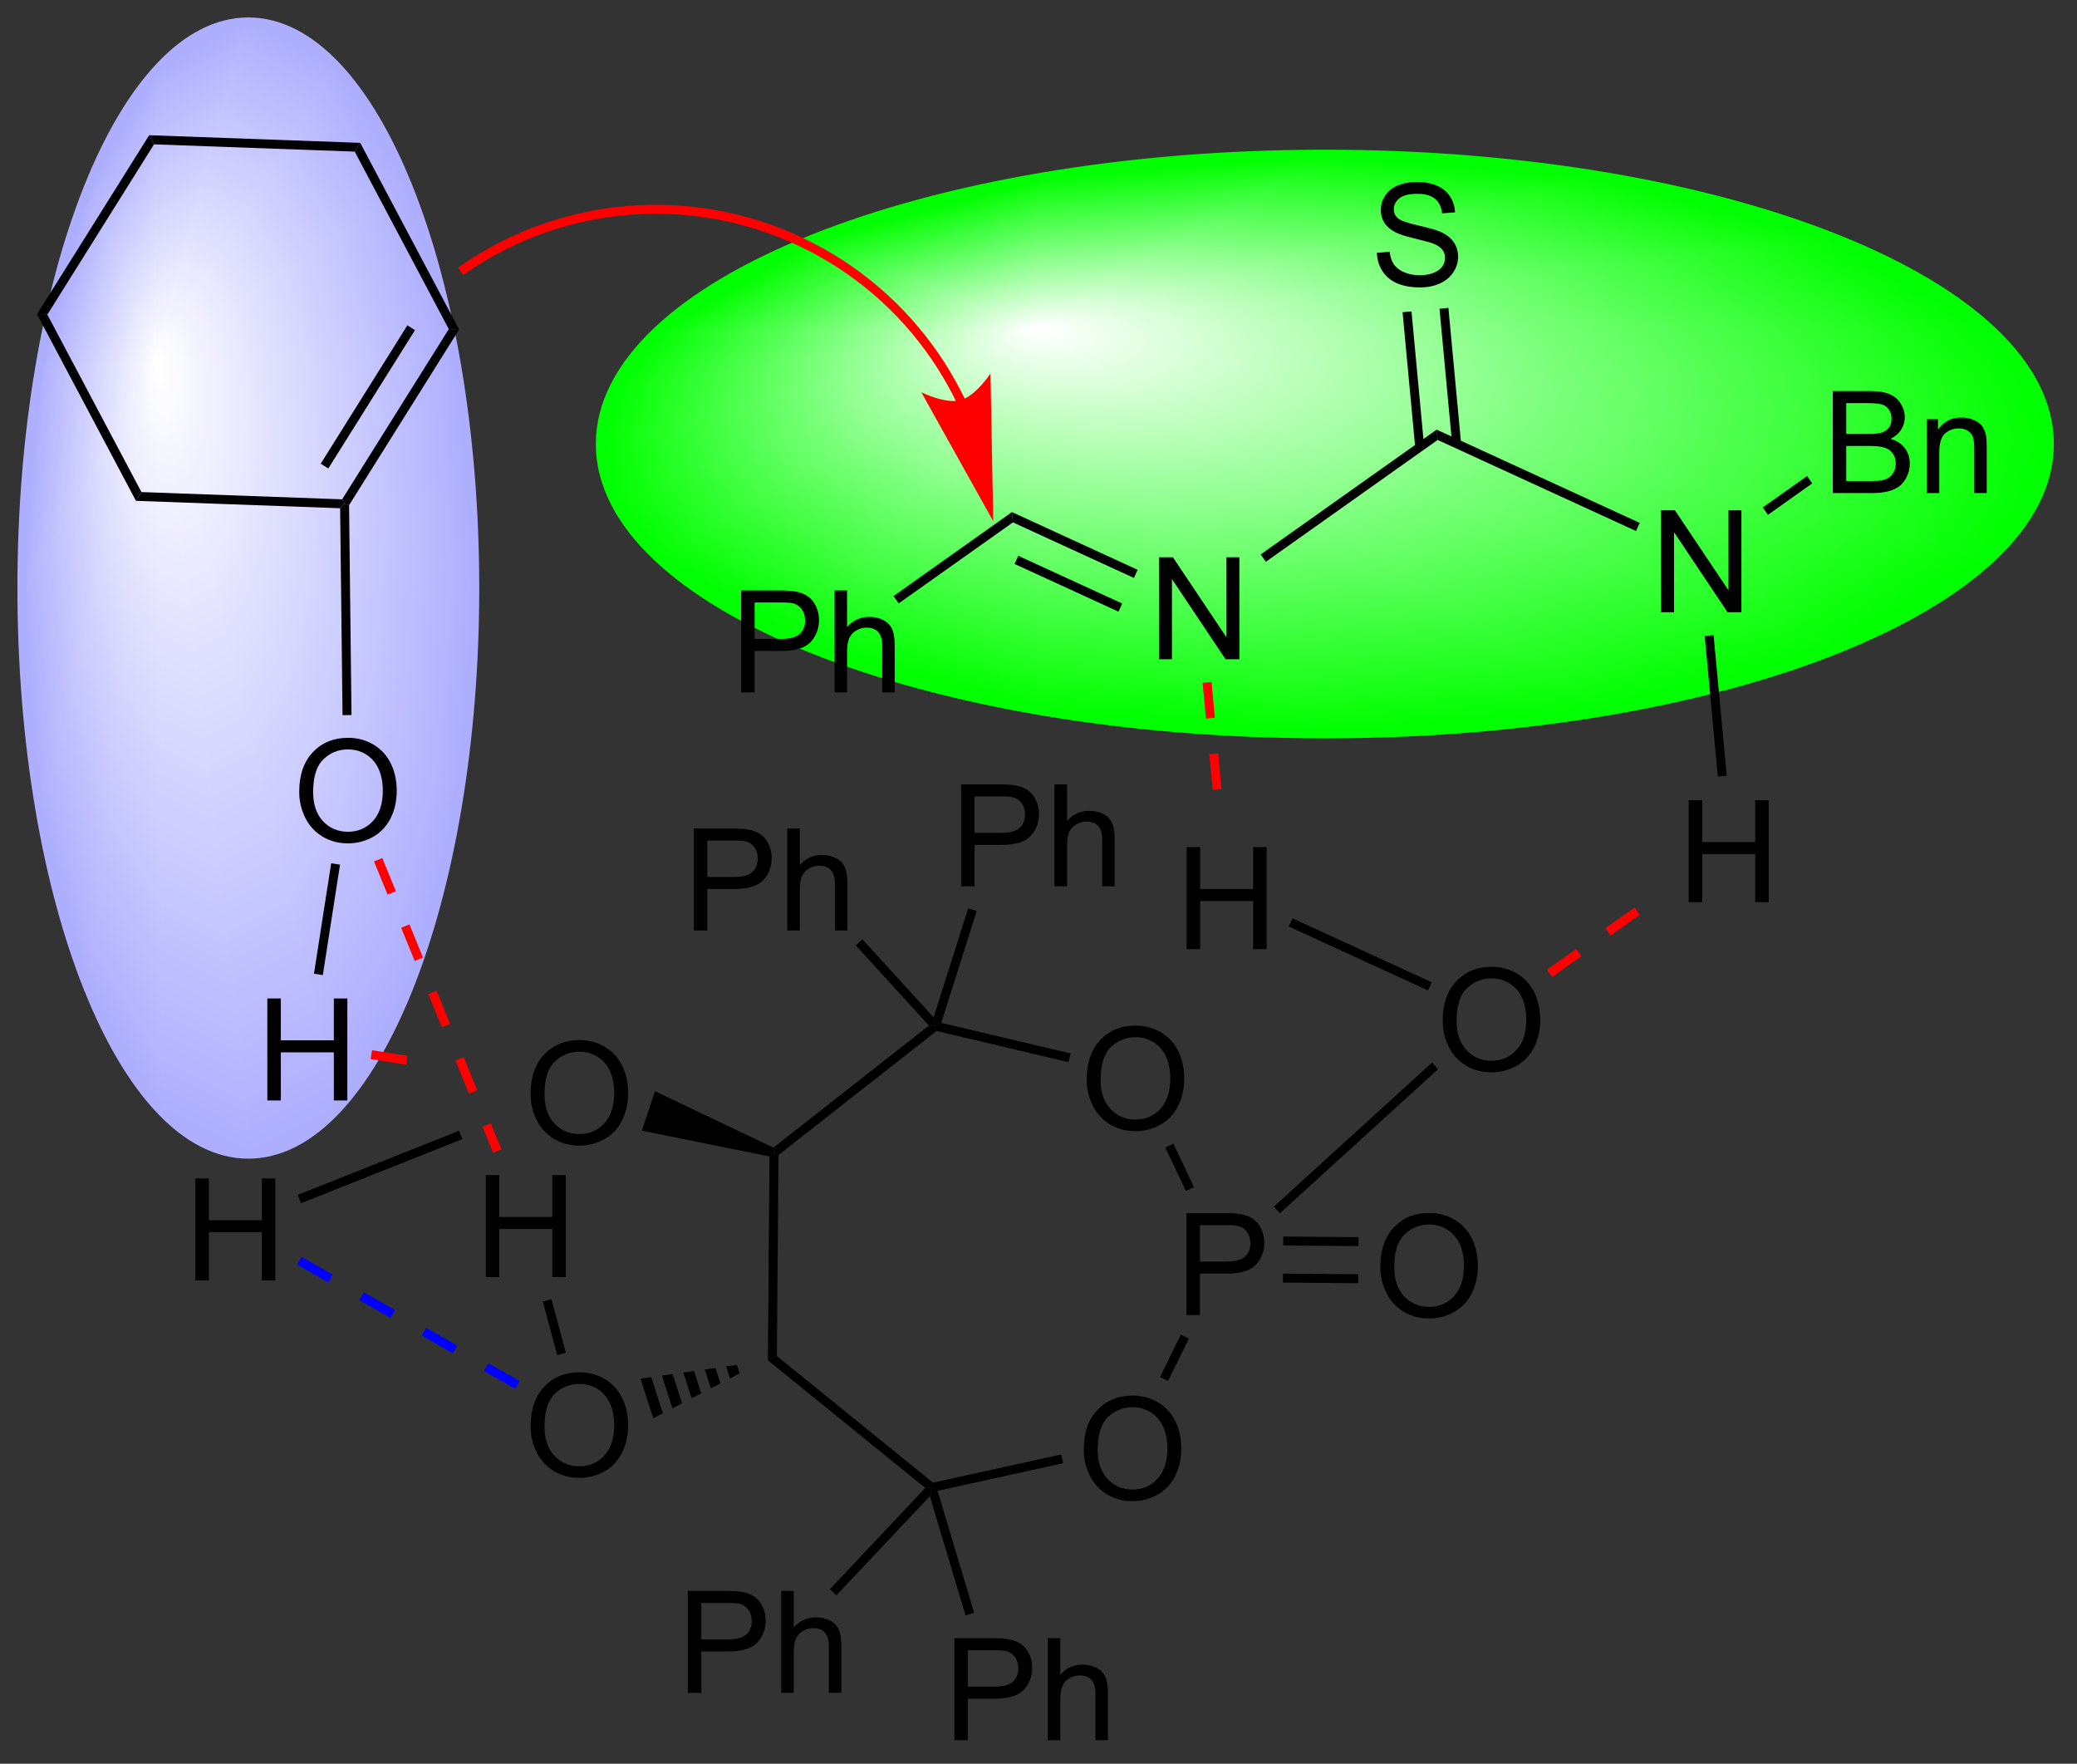 <?xml version="1.0" encoding="UTF-8"?>
<!DOCTYPE svg PUBLIC '-//W3C//DTD SVG 1.0//EN'
          'http://www.w3.org/TR/2001/REC-SVG-20010904/DTD/svg10.dtd'>
<svg stroke-dasharray="none" shape-rendering="auto" xmlns="http://www.w3.org/2000/svg" font-family="'Dialog'" text-rendering="auto" width="318" fill-opacity="1" color-interpolation="auto" color-rendering="auto" preserveAspectRatio="xMidYMid meet" font-size="12px" viewBox="0 0 318 270" fill="black" xmlns:xlink="http://www.w3.org/1999/xlink" stroke="black" image-rendering="auto" stroke-miterlimit="10" stroke-linecap="square" stroke-linejoin="miter" font-style="normal" stroke-width="1" height="270" stroke-dashoffset="0" font-weight="normal" stroke-opacity="1"
><rect x="0" y="0" width="318" height="270" fill="#333333" stroke="none"/><!--Generated by the Batik Graphics2D SVG Generator--><defs id="genericDefs"
  /><g
  ><defs id="defs1"
    ><linearGradient x1="24.685" x2="43.278" gradientUnits="userSpaceOnUse" y1="48.3" y2="49.802" id="gradient1" color-interpolation="sRGB" spreadMethod="pad"
      ><stop stop-color="white" offset="0%"
        /><stop stop-color="rgb(174,174,255)" offset="100%"
      /></linearGradient
      ><linearGradient x1="24.685" x2="43.278" gradientUnits="userSpaceOnUse" y1="48.3" y2="49.802" id="gradient2" color-interpolation="sRGB" spreadMethod="pad"
      ><stop stop-color="white" offset="0%"
        /><stop stop-color="rgb(174,174,255)" offset="100%"
      /></linearGradient
      ><linearGradient x1="24.685" x2="46.523" gradientUnits="userSpaceOnUse" y1="48.3" y2="54.19" id="gradient3" color-interpolation="sRGB" spreadMethod="pad"
      ><stop stop-color="white" offset="0%"
        /><stop stop-color="rgb(174,174,255)" offset="100%"
      /></linearGradient
      ><linearGradient x1="24.685" x2="46.523" gradientUnits="userSpaceOnUse" y1="48.3" y2="54.19" id="gradient4" color-interpolation="sRGB" spreadMethod="pad"
      ><stop stop-color="white" offset="0%"
        /><stop stop-color="rgb(174,174,255)" offset="100%"
      /></linearGradient
      ><linearGradient x1="24.685" x2="50.385" gradientUnits="userSpaceOnUse" y1="48.3" y2="63.548" id="gradient5" color-interpolation="sRGB" spreadMethod="pad"
      ><stop stop-color="white" offset="0%"
        /><stop stop-color="rgb(174,174,255)" offset="100%"
      /></linearGradient
      ><linearGradient x1="24.685" x2="50.385" gradientUnits="userSpaceOnUse" y1="48.3" y2="63.548" id="gradient6" color-interpolation="sRGB" spreadMethod="pad"
      ><stop stop-color="white" offset="0%"
        /><stop stop-color="rgb(174,174,255)" offset="100%"
      /></linearGradient
      ><linearGradient x1="24.685" x2="43.505" gradientUnits="userSpaceOnUse" y1="48.3" y2="85.588" id="gradient7" color-interpolation="sRGB" spreadMethod="pad"
      ><stop stop-color="white" offset="0%"
        /><stop stop-color="rgb(174,174,255)" offset="100%"
      /></linearGradient
      ><linearGradient x1="24.685" x2="43.505" gradientUnits="userSpaceOnUse" y1="48.3" y2="85.588" id="gradient8" color-interpolation="sRGB" spreadMethod="pad"
      ><stop stop-color="white" offset="0%"
        /><stop stop-color="rgb(174,174,255)" offset="100%"
      /></linearGradient
      ><linearGradient x1="24.685" x2="7.918" gradientUnits="userSpaceOnUse" y1="48.3" y2="81.521" id="gradient9" color-interpolation="sRGB" spreadMethod="pad"
      ><stop stop-color="white" offset="0%"
        /><stop stop-color="rgb(174,174,255)" offset="100%"
      /></linearGradient
      ><linearGradient x1="24.685" x2="7.918" gradientUnits="userSpaceOnUse" y1="48.3" y2="81.521" id="gradient10" color-interpolation="sRGB" spreadMethod="pad"
      ><stop stop-color="white" offset="0%"
        /><stop stop-color="rgb(174,174,255)" offset="100%"
      /></linearGradient
      ><linearGradient x1="24.685" x2="6.464" gradientUnits="userSpaceOnUse" y1="48.3" y2="59.111" id="gradient11" color-interpolation="sRGB" spreadMethod="pad"
      ><stop stop-color="white" offset="0%"
        /><stop stop-color="rgb(174,174,255)" offset="100%"
      /></linearGradient
      ><linearGradient x1="24.685" x2="6.464" gradientUnits="userSpaceOnUse" y1="48.3" y2="59.111" id="gradient12" color-interpolation="sRGB" spreadMethod="pad"
      ><stop stop-color="white" offset="0%"
        /><stop stop-color="rgb(174,174,255)" offset="100%"
      /></linearGradient
      ><linearGradient x1="24.685" x2="12.273" gradientUnits="userSpaceOnUse" y1="48.3" y2="51.648" id="gradient13" color-interpolation="sRGB" spreadMethod="pad"
      ><stop stop-color="white" offset="0%"
        /><stop stop-color="rgb(174,174,255)" offset="100%"
      /></linearGradient
      ><linearGradient x1="24.685" x2="12.273" gradientUnits="userSpaceOnUse" y1="48.3" y2="51.648" id="gradient14" color-interpolation="sRGB" spreadMethod="pad"
      ><stop stop-color="white" offset="0%"
        /><stop stop-color="rgb(174,174,255)" offset="100%"
      /></linearGradient
      ><linearGradient x1="24.685" x2="16.137" gradientUnits="userSpaceOnUse" y1="48.3" y2="48.991" id="gradient15" color-interpolation="sRGB" spreadMethod="pad"
      ><stop stop-color="white" offset="0%"
        /><stop stop-color="rgb(174,174,255)" offset="100%"
      /></linearGradient
      ><linearGradient x1="24.685" x2="16.137" gradientUnits="userSpaceOnUse" y1="48.3" y2="48.991" id="gradient16" color-interpolation="sRGB" spreadMethod="pad"
      ><stop stop-color="white" offset="0%"
        /><stop stop-color="rgb(174,174,255)" offset="100%"
      /></linearGradient
      ><linearGradient x1="24.685" x2="18.165" gradientUnits="userSpaceOnUse" y1="48.3" y2="47.774" id="gradient17" color-interpolation="sRGB" spreadMethod="pad"
      ><stop stop-color="white" offset="0%"
        /><stop stop-color="rgb(174,174,255)" offset="100%"
      /></linearGradient
      ><linearGradient x1="24.685" x2="18.165" gradientUnits="userSpaceOnUse" y1="48.3" y2="47.774" id="gradient18" color-interpolation="sRGB" spreadMethod="pad"
      ><stop stop-color="white" offset="0%"
        /><stop stop-color="rgb(174,174,255)" offset="100%"
      /></linearGradient
      ><linearGradient x1="24.685" x2="18.627" gradientUnits="userSpaceOnUse" y1="48.3" y2="46.667" id="gradient19" color-interpolation="sRGB" spreadMethod="pad"
      ><stop stop-color="white" offset="0%"
        /><stop stop-color="rgb(174,174,255)" offset="100%"
      /></linearGradient
      ><linearGradient x1="24.685" x2="18.627" gradientUnits="userSpaceOnUse" y1="48.3" y2="46.667" id="gradient20" color-interpolation="sRGB" spreadMethod="pad"
      ><stop stop-color="white" offset="0%"
        /><stop stop-color="rgb(174,174,255)" offset="100%"
      /></linearGradient
      ><linearGradient x1="24.685" x2="17.556" gradientUnits="userSpaceOnUse" y1="48.3" y2="44.071" id="gradient21" color-interpolation="sRGB" spreadMethod="pad"
      ><stop stop-color="white" offset="0%"
        /><stop stop-color="rgb(174,174,255)" offset="100%"
      /></linearGradient
      ><linearGradient x1="24.685" x2="17.556" gradientUnits="userSpaceOnUse" y1="48.3" y2="44.071" id="gradient22" color-interpolation="sRGB" spreadMethod="pad"
      ><stop stop-color="white" offset="0%"
        /><stop stop-color="rgb(174,174,255)" offset="100%"
      /></linearGradient
      ><linearGradient x1="24.685" x2="18.086" gradientUnits="userSpaceOnUse" y1="48.3" y2="35.225" id="gradient23" color-interpolation="sRGB" spreadMethod="pad"
      ><stop stop-color="white" offset="0%"
        /><stop stop-color="rgb(174,174,255)" offset="100%"
      /></linearGradient
      ><linearGradient x1="24.685" x2="18.086" gradientUnits="userSpaceOnUse" y1="48.3" y2="35.225" id="gradient24" color-interpolation="sRGB" spreadMethod="pad"
      ><stop stop-color="white" offset="0%"
        /><stop stop-color="rgb(174,174,255)" offset="100%"
      /></linearGradient
      ><linearGradient x1="24.685" x2="33.337" gradientUnits="userSpaceOnUse" y1="48.3" y2="31.158" id="gradient25" color-interpolation="sRGB" spreadMethod="pad"
      ><stop stop-color="white" offset="0%"
        /><stop stop-color="rgb(174,174,255)" offset="100%"
      /></linearGradient
      ><linearGradient x1="24.685" x2="33.337" gradientUnits="userSpaceOnUse" y1="48.3" y2="31.158" id="gradient26" color-interpolation="sRGB" spreadMethod="pad"
      ><stop stop-color="white" offset="0%"
        /><stop stop-color="rgb(174,174,255)" offset="100%"
      /></linearGradient
      ><linearGradient x1="24.685" x2="39.293" gradientUnits="userSpaceOnUse" y1="48.3" y2="39.634" id="gradient27" color-interpolation="sRGB" spreadMethod="pad"
      ><stop stop-color="white" offset="0%"
        /><stop stop-color="rgb(174,174,255)" offset="100%"
      /></linearGradient
      ><linearGradient x1="24.685" x2="39.293" gradientUnits="userSpaceOnUse" y1="48.3" y2="39.634" id="gradient28" color-interpolation="sRGB" spreadMethod="pad"
      ><stop stop-color="white" offset="0%"
        /><stop stop-color="rgb(174,174,255)" offset="100%"
      /></linearGradient
      ><linearGradient x1="24.685" x2="40.168" gradientUnits="userSpaceOnUse" y1="48.3" y2="44.125" id="gradient29" color-interpolation="sRGB" spreadMethod="pad"
      ><stop stop-color="white" offset="0%"
        /><stop stop-color="rgb(174,174,255)" offset="100%"
      /></linearGradient
      ><linearGradient x1="24.685" x2="40.168" gradientUnits="userSpaceOnUse" y1="48.3" y2="44.125" id="gradient30" color-interpolation="sRGB" spreadMethod="pad"
      ><stop stop-color="white" offset="0%"
        /><stop stop-color="rgb(174,174,255)" offset="100%"
      /></linearGradient
      ><linearGradient x1="24.685" x2="41.25" gradientUnits="userSpaceOnUse" y1="48.3" y2="46.963" id="gradient31" color-interpolation="sRGB" spreadMethod="pad"
      ><stop stop-color="white" offset="0%"
        /><stop stop-color="rgb(174,174,255)" offset="100%"
      /></linearGradient
      ><linearGradient x1="24.685" x2="41.25" gradientUnits="userSpaceOnUse" y1="48.3" y2="46.963" id="gradient32" color-interpolation="sRGB" spreadMethod="pad"
      ><stop stop-color="white" offset="0%"
        /><stop stop-color="rgb(174,174,255)" offset="100%"
      /></linearGradient
      ><linearGradient x1="73.651" x2="74.534" gradientUnits="userSpaceOnUse" y1="46.43" y2="35.489" id="gradient33" color-interpolation="sRGB" spreadMethod="pad"
      ><stop stop-color="white" offset="0%"
        /><stop stop-color="lime" offset="100%"
      /></linearGradient
      ><linearGradient x1="73.651" x2="74.534" gradientUnits="userSpaceOnUse" y1="46.43" y2="35.489" id="gradient34" color-interpolation="sRGB" spreadMethod="pad"
      ><stop stop-color="white" offset="0%"
        /><stop stop-color="lime" offset="100%"
      /></linearGradient
      ><linearGradient x1="73.651" x2="77.936" gradientUnits="userSpaceOnUse" y1="46.43" y2="30.542" id="gradient35" color-interpolation="sRGB" spreadMethod="pad"
      ><stop stop-color="white" offset="0%"
        /><stop stop-color="lime" offset="100%"
      /></linearGradient
      ><linearGradient x1="73.651" x2="77.936" gradientUnits="userSpaceOnUse" y1="46.43" y2="30.542" id="gradient36" color-interpolation="sRGB" spreadMethod="pad"
      ><stop stop-color="white" offset="0%"
        /><stop stop-color="lime" offset="100%"
      /></linearGradient
      ><linearGradient x1="73.651" x2="87.488" gradientUnits="userSpaceOnUse" y1="46.43" y2="23.107" id="gradient37" color-interpolation="sRGB" spreadMethod="pad"
      ><stop stop-color="white" offset="0%"
        /><stop stop-color="lime" offset="100%"
      /></linearGradient
      ><linearGradient x1="73.651" x2="87.488" gradientUnits="userSpaceOnUse" y1="46.43" y2="23.107" id="gradient38" color-interpolation="sRGB" spreadMethod="pad"
      ><stop stop-color="white" offset="0%"
        /><stop stop-color="lime" offset="100%"
      /></linearGradient
      ><linearGradient x1="73.651" x2="106.92" gradientUnits="userSpaceOnUse" y1="46.43" y2="20.611" id="gradient39" color-interpolation="sRGB" spreadMethod="pad"
      ><stop stop-color="white" offset="0%"
        /><stop stop-color="lime" offset="100%"
      /></linearGradient
      ><linearGradient x1="73.651" x2="106.92" gradientUnits="userSpaceOnUse" y1="46.43" y2="20.611" id="gradient40" color-interpolation="sRGB" spreadMethod="pad"
      ><stop stop-color="white" offset="0%"
        /><stop stop-color="lime" offset="100%"
      /></linearGradient
      ><linearGradient x1="73.651" x2="125.355" gradientUnits="userSpaceOnUse" y1="46.43" y2="33.399" id="gradient41" color-interpolation="sRGB" spreadMethod="pad"
      ><stop stop-color="white" offset="0%"
        /><stop stop-color="lime" offset="100%"
      /></linearGradient
      ><linearGradient x1="73.651" x2="125.355" gradientUnits="userSpaceOnUse" y1="46.43" y2="33.399" id="gradient42" color-interpolation="sRGB" spreadMethod="pad"
      ><stop stop-color="white" offset="0%"
        /><stop stop-color="lime" offset="100%"
      /></linearGradient
      ><linearGradient x1="73.651" x2="128.422" gradientUnits="userSpaceOnUse" y1="46.43" y2="60.233" id="gradient43" color-interpolation="sRGB" spreadMethod="pad"
      ><stop stop-color="white" offset="0%"
        /><stop stop-color="lime" offset="100%"
      /></linearGradient
      ><linearGradient x1="73.651" x2="128.422" gradientUnits="userSpaceOnUse" y1="46.43" y2="60.233" id="gradient44" color-interpolation="sRGB" spreadMethod="pad"
      ><stop stop-color="white" offset="0%"
        /><stop stop-color="lime" offset="100%"
      /></linearGradient
      ><linearGradient x1="73.651" x2="113.189" gradientUnits="userSpaceOnUse" y1="46.43" y2="77.113" id="gradient45" color-interpolation="sRGB" spreadMethod="pad"
      ><stop stop-color="white" offset="0%"
        /><stop stop-color="lime" offset="100%"
      /></linearGradient
      ><linearGradient x1="73.651" x2="113.189" gradientUnits="userSpaceOnUse" y1="46.43" y2="77.113" id="gradient46" color-interpolation="sRGB" spreadMethod="pad"
      ><stop stop-color="white" offset="0%"
        /><stop stop-color="lime" offset="100%"
      /></linearGradient
      ><linearGradient x1="73.651" x2="93.166" gradientUnits="userSpaceOnUse" y1="46.43" y2="79.324" id="gradient47" color-interpolation="sRGB" spreadMethod="pad"
      ><stop stop-color="white" offset="0%"
        /><stop stop-color="lime" offset="100%"
      /></linearGradient
      ><linearGradient x1="73.651" x2="93.166" gradientUnits="userSpaceOnUse" y1="46.43" y2="79.324" id="gradient48" color-interpolation="sRGB" spreadMethod="pad"
      ><stop stop-color="white" offset="0%"
        /><stop stop-color="lime" offset="100%"
      /></linearGradient
      ><linearGradient x1="73.651" x2="81.189" gradientUnits="userSpaceOnUse" y1="46.43" y2="74.381" id="gradient49" color-interpolation="sRGB" spreadMethod="pad"
      ><stop stop-color="white" offset="0%"
        /><stop stop-color="lime" offset="100%"
      /></linearGradient
      ><linearGradient x1="73.651" x2="81.189" gradientUnits="userSpaceOnUse" y1="46.43" y2="74.381" id="gradient50" color-interpolation="sRGB" spreadMethod="pad"
      ><stop stop-color="white" offset="0%"
        /><stop stop-color="lime" offset="100%"
      /></linearGradient
      ><linearGradient x1="73.651" x2="75.573" gradientUnits="userSpaceOnUse" y1="46.43" y2="70.229" id="gradient51" color-interpolation="sRGB" spreadMethod="pad"
      ><stop stop-color="white" offset="0%"
        /><stop stop-color="lime" offset="100%"
      /></linearGradient
      ><linearGradient x1="73.651" x2="75.573" gradientUnits="userSpaceOnUse" y1="46.43" y2="70.229" id="gradient52" color-interpolation="sRGB" spreadMethod="pad"
      ><stop stop-color="white" offset="0%"
        /><stop stop-color="lime" offset="100%"
      /></linearGradient
      ><linearGradient x1="73.651" x2="71.939" gradientUnits="userSpaceOnUse" y1="46.43" y2="67.633" id="gradient53" color-interpolation="sRGB" spreadMethod="pad"
      ><stop stop-color="white" offset="0%"
        /><stop stop-color="lime" offset="100%"
      /></linearGradient
      ><linearGradient x1="73.651" x2="71.939" gradientUnits="userSpaceOnUse" y1="46.43" y2="67.633" id="gradient54" color-interpolation="sRGB" spreadMethod="pad"
      ><stop stop-color="white" offset="0%"
        /><stop stop-color="lime" offset="100%"
      /></linearGradient
      ><linearGradient x1="73.651" x2="68.306" gradientUnits="userSpaceOnUse" y1="46.43" y2="66.247" id="gradient55" color-interpolation="sRGB" spreadMethod="pad"
      ><stop stop-color="white" offset="0%"
        /><stop stop-color="lime" offset="100%"
      /></linearGradient
      ><linearGradient x1="73.651" x2="68.306" gradientUnits="userSpaceOnUse" y1="46.43" y2="66.247" id="gradient56" color-interpolation="sRGB" spreadMethod="pad"
      ><stop stop-color="white" offset="0%"
        /><stop stop-color="lime" offset="100%"
      /></linearGradient
      ><linearGradient x1="73.651" x2="62.558" gradientUnits="userSpaceOnUse" y1="46.43" y2="65.127" id="gradient57" color-interpolation="sRGB" spreadMethod="pad"
      ><stop stop-color="white" offset="0%"
        /><stop stop-color="lime" offset="100%"
      /></linearGradient
      ><linearGradient x1="73.651" x2="62.558" gradientUnits="userSpaceOnUse" y1="46.43" y2="65.127" id="gradient58" color-interpolation="sRGB" spreadMethod="pad"
      ><stop stop-color="white" offset="0%"
        /><stop stop-color="lime" offset="100%"
      /></linearGradient
      ><linearGradient x1="73.651" x2="54.306" gradientUnits="userSpaceOnUse" y1="46.43" y2="61.442" id="gradient59" color-interpolation="sRGB" spreadMethod="pad"
      ><stop stop-color="white" offset="0%"
        /><stop stop-color="lime" offset="100%"
      /></linearGradient
      ><linearGradient x1="73.651" x2="54.306" gradientUnits="userSpaceOnUse" y1="46.43" y2="61.442" id="gradient60" color-interpolation="sRGB" spreadMethod="pad"
      ><stop stop-color="white" offset="0%"
        /><stop stop-color="lime" offset="100%"
      /></linearGradient
      ><linearGradient x1="73.651" x2="49.301" gradientUnits="userSpaceOnUse" y1="46.43" y2="52.566" id="gradient61" color-interpolation="sRGB" spreadMethod="pad"
      ><stop stop-color="white" offset="0%"
        /><stop stop-color="lime" offset="100%"
      /></linearGradient
      ><linearGradient x1="73.651" x2="49.301" gradientUnits="userSpaceOnUse" y1="46.43" y2="52.566" id="gradient62" color-interpolation="sRGB" spreadMethod="pad"
      ><stop stop-color="white" offset="0%"
        /><stop stop-color="lime" offset="100%"
      /></linearGradient
      ><linearGradient x1="73.651" x2="52.368" gradientUnits="userSpaceOnUse" y1="46.43" y2="41.066" id="gradient63" color-interpolation="sRGB" spreadMethod="pad"
      ><stop stop-color="white" offset="0%"
        /><stop stop-color="lime" offset="100%"
      /></linearGradient
      ><linearGradient x1="73.651" x2="52.368" gradientUnits="userSpaceOnUse" y1="46.43" y2="41.066" id="gradient64" color-interpolation="sRGB" spreadMethod="pad"
      ><stop stop-color="white" offset="0%"
        /><stop stop-color="lime" offset="100%"
      /></linearGradient
      ><linearGradient x1="73.651" x2="60.574" gradientUnits="userSpaceOnUse" y1="46.43" y2="36.282" id="gradient65" color-interpolation="sRGB" spreadMethod="pad"
      ><stop stop-color="white" offset="0%"
        /><stop stop-color="lime" offset="100%"
      /></linearGradient
      ><linearGradient x1="73.651" x2="60.574" gradientUnits="userSpaceOnUse" y1="46.43" y2="36.282" id="gradient66" color-interpolation="sRGB" spreadMethod="pad"
      ><stop stop-color="white" offset="0%"
        /><stop stop-color="lime" offset="100%"
      /></linearGradient
      ><linearGradient x1="73.651" x2="68.237" gradientUnits="userSpaceOnUse" y1="46.43" y2="37.305" id="gradient67" color-interpolation="sRGB" spreadMethod="pad"
      ><stop stop-color="white" offset="0%"
        /><stop stop-color="lime" offset="100%"
      /></linearGradient
      ><linearGradient x1="73.651" x2="68.237" gradientUnits="userSpaceOnUse" y1="46.43" y2="37.305" id="gradient68" color-interpolation="sRGB" spreadMethod="pad"
      ><stop stop-color="white" offset="0%"
        /><stop stop-color="lime" offset="100%"
      /></linearGradient
      ><linearGradient x1="73.651" x2="71.56" gradientUnits="userSpaceOnUse" y1="46.43" y2="38.676" id="gradient69" color-interpolation="sRGB" spreadMethod="pad"
      ><stop stop-color="white" offset="0%"
        /><stop stop-color="lime" offset="100%"
      /></linearGradient
      ><linearGradient x1="73.651" x2="71.56" gradientUnits="userSpaceOnUse" y1="46.43" y2="38.676" id="gradient70" color-interpolation="sRGB" spreadMethod="pad"
      ><stop stop-color="white" offset="0%"
        /><stop stop-color="lime" offset="100%"
      /></linearGradient
      ><linearGradient x1="73.651" x2="72.977" gradientUnits="userSpaceOnUse" y1="46.43" y2="38.084" id="gradient71" color-interpolation="sRGB" spreadMethod="pad"
      ><stop stop-color="white" offset="0%"
        /><stop stop-color="lime" offset="100%"
      /></linearGradient
      ><linearGradient x1="73.651" x2="72.977" gradientUnits="userSpaceOnUse" y1="46.43" y2="38.084" id="gradient72" color-interpolation="sRGB" spreadMethod="pad"
      ><stop stop-color="white" offset="0%"
        /><stop stop-color="lime" offset="100%"
      /></linearGradient
      ><clipPath clipPathUnits="userSpaceOnUse" id="clipPath1"
      ><path d="M7.962 1.057 L126.881 1.057 L126.881 101.953 L7.962 101.953 L7.962 1.057 Z"
      /></clipPath
      ><clipPath clipPathUnits="userSpaceOnUse" id="clipPath2"
      ><path d="M15.88 28.12 L15.88 126.211 L131.492 126.211 L131.492 28.12 Z"
      /></clipPath
      ><clipPath clipPathUnits="userSpaceOnUse" id="clipPath3"
      ><path d="M29.741 29.343 C22.76 29.343 17.102 43.489 17.102 60.939 C17.102 78.389 22.76 92.535 29.741 92.535 C36.721 92.535 42.379 78.389 42.379 60.939 C42.379 43.489 36.721 29.343 29.741 29.343 Z"
      /></clipPath
      ><clipPath clipPathUnits="userSpaceOnUse" id="clipPath4"
      ><path d="M89.828 36.724 C67.492 36.724 49.386 43.966 49.386 52.901 C49.386 61.835 67.492 69.077 89.828 69.077 C112.163 69.077 130.27 61.835 130.27 52.901 C130.27 43.966 112.163 36.724 89.828 36.724 Z"
      /></clipPath
    ></defs
    ><g fill="rgb(174,174,255)" transform="scale(2.667,2.667) translate(-7.962,-1.057) matrix(1.029,0,0,1.029,-8.372,-27.868)" stroke="rgb(174,174,255)"
    ><path d="M42.379 60.939 C42.379 78.389 36.721 92.535 29.741 92.535 C22.76 92.535 17.102 78.389 17.102 60.939 C17.102 43.489 22.76 29.343 29.741 29.343 C36.721 29.343 42.379 43.489 42.379 60.939" stroke="none" clip-path="url(#clipPath3)"
    /></g
    ><g fill="url(#gradient1)" transform="matrix(2.743,0,0,2.743,-43.557,-77.132)" stroke="url(#gradient1)"
    ><path d="M24.685 48.3 L42.379 60.939 L41.386 73.238 Z" stroke="none" clip-path="url(#clipPath3)"
    /></g
    ><g fill="url(#gradient2)" stroke-width="0.5" transform="matrix(2.743,0,0,2.743,-43.557,-77.132)" stroke-linecap="round" stroke="url(#gradient2)" stroke-linejoin="round"
    ><path fill="none" d="M24.685 48.3 L42.379 60.939 L41.386 73.238 Z" clip-path="url(#clipPath3)"
    /></g
    ><g fill="url(#gradient3)" transform="matrix(2.743,0,0,2.743,-43.557,-77.132)" stroke="url(#gradient3)"
    ><path d="M24.685 48.3 L41.386 73.238 L38.677 83.281 Z" stroke="none" clip-path="url(#clipPath3)"
    /></g
    ><g fill="url(#gradient4)" stroke-width="0.5" transform="matrix(2.743,0,0,2.743,-43.557,-77.132)" stroke-linecap="round" stroke="url(#gradient4)" stroke-linejoin="round"
    ><path fill="none" d="M24.685 48.3 L41.386 73.238 L38.677 83.281 Z" clip-path="url(#clipPath3)"
    /></g
    ><g fill="url(#gradient5)" transform="matrix(2.743,0,0,2.743,-43.557,-77.132)" stroke="url(#gradient5)"
    ><path d="M24.685 48.3 L38.677 83.281 L34.66 90.052 Z" stroke="none" clip-path="url(#clipPath3)"
    /></g
    ><g fill="url(#gradient6)" stroke-width="0.5" transform="matrix(2.743,0,0,2.743,-43.557,-77.132)" stroke-linecap="round" stroke="url(#gradient6)" stroke-linejoin="round"
    ><path fill="none" d="M24.685 48.3 L38.677 83.281 L34.66 90.052 Z" clip-path="url(#clipPath3)"
    /></g
    ><g fill="url(#gradient7)" transform="matrix(2.743,0,0,2.743,-43.557,-77.132)" stroke="url(#gradient7)"
    ><path d="M24.685 48.3 L34.66 90.052 L29.741 92.535 Z" stroke="none" clip-path="url(#clipPath3)"
    /></g
    ><g fill="url(#gradient8)" stroke-width="0.5" transform="matrix(2.743,0,0,2.743,-43.557,-77.132)" stroke-linecap="round" stroke="url(#gradient8)" stroke-linejoin="round"
    ><path fill="none" d="M24.685 48.3 L34.66 90.052 L29.741 92.535 Z" clip-path="url(#clipPath3)"
    /></g
    ><g fill="url(#gradient9)" transform="matrix(2.743,0,0,2.743,-43.557,-77.132)" stroke="url(#gradient9)"
    ><path d="M24.685 48.3 L29.741 92.535 L24.821 90.052 Z" stroke="none" clip-path="url(#clipPath3)"
    /></g
    ><g fill="url(#gradient10)" stroke-width="0.5" transform="matrix(2.743,0,0,2.743,-43.557,-77.132)" stroke-linecap="round" stroke="url(#gradient10)" stroke-linejoin="round"
    ><path fill="none" d="M24.685 48.3 L29.741 92.535 L24.821 90.052 Z" clip-path="url(#clipPath3)"
    /></g
    ><g fill="url(#gradient11)" transform="matrix(2.743,0,0,2.743,-43.557,-77.132)" stroke="url(#gradient11)"
    ><path d="M24.685 48.3 L24.821 90.052 L20.804 83.281 Z" stroke="none" clip-path="url(#clipPath3)"
    /></g
    ><g fill="url(#gradient12)" stroke-width="0.5" transform="matrix(2.743,0,0,2.743,-43.557,-77.132)" stroke-linecap="round" stroke="url(#gradient12)" stroke-linejoin="round"
    ><path fill="none" d="M24.685 48.3 L24.821 90.052 L20.804 83.281 Z" clip-path="url(#clipPath3)"
    /></g
    ><g fill="url(#gradient13)" transform="matrix(2.743,0,0,2.743,-43.557,-77.132)" stroke="url(#gradient13)"
    ><path d="M24.685 48.3 L20.804 83.281 L18.095 73.238 Z" stroke="none" clip-path="url(#clipPath3)"
    /></g
    ><g fill="url(#gradient14)" stroke-width="0.5" transform="matrix(2.743,0,0,2.743,-43.557,-77.132)" stroke-linecap="round" stroke="url(#gradient14)" stroke-linejoin="round"
    ><path fill="none" d="M24.685 48.3 L20.804 83.281 L18.095 73.238 Z" clip-path="url(#clipPath3)"
    /></g
    ><g fill="url(#gradient15)" transform="matrix(2.743,0,0,2.743,-43.557,-77.132)" stroke="url(#gradient15)"
    ><path d="M24.685 48.3 L18.095 73.238 L17.102 60.939 Z" stroke="none" clip-path="url(#clipPath3)"
    /></g
    ><g fill="url(#gradient16)" stroke-width="0.5" transform="matrix(2.743,0,0,2.743,-43.557,-77.132)" stroke-linecap="round" stroke="url(#gradient16)" stroke-linejoin="round"
    ><path fill="none" d="M24.685 48.3 L18.095 73.238 L17.102 60.939 Z" clip-path="url(#clipPath3)"
    /></g
    ><g fill="url(#gradient17)" transform="matrix(2.743,0,0,2.743,-43.557,-77.132)" stroke="url(#gradient17)"
    ><path d="M24.685 48.3 L17.102 60.939 L18.095 48.64 Z" stroke="none" clip-path="url(#clipPath3)"
    /></g
    ><g fill="url(#gradient18)" stroke-width="0.5" transform="matrix(2.743,0,0,2.743,-43.557,-77.132)" stroke-linecap="round" stroke="url(#gradient18)" stroke-linejoin="round"
    ><path fill="none" d="M24.685 48.3 L17.102 60.939 L18.095 48.64 Z" clip-path="url(#clipPath3)"
    /></g
    ><g fill="url(#gradient19)" transform="matrix(2.743,0,0,2.743,-43.557,-77.132)" stroke="url(#gradient19)"
    ><path d="M24.685 48.3 L18.095 48.64 L20.804 38.597 Z" stroke="none" clip-path="url(#clipPath3)"
    /></g
    ><g fill="url(#gradient20)" stroke-width="0.5" transform="matrix(2.743,0,0,2.743,-43.557,-77.132)" stroke-linecap="round" stroke="url(#gradient20)" stroke-linejoin="round"
    ><path fill="none" d="M24.685 48.3 L18.095 48.64 L20.804 38.597 Z" clip-path="url(#clipPath3)"
    /></g
    ><g fill="url(#gradient21)" transform="matrix(2.743,0,0,2.743,-43.557,-77.132)" stroke="url(#gradient21)"
    ><path d="M24.685 48.3 L20.804 38.597 L24.821 31.826 Z" stroke="none" clip-path="url(#clipPath3)"
    /></g
    ><g fill="url(#gradient22)" stroke-width="0.5" transform="matrix(2.743,0,0,2.743,-43.557,-77.132)" stroke-linecap="round" stroke="url(#gradient22)" stroke-linejoin="round"
    ><path fill="none" d="M24.685 48.3 L20.804 38.597 L24.821 31.826 Z" clip-path="url(#clipPath3)"
    /></g
    ><g fill="url(#gradient23)" transform="matrix(2.743,0,0,2.743,-43.557,-77.132)" stroke="url(#gradient23)"
    ><path d="M24.685 48.3 L24.821 31.826 L29.741 29.343 Z" stroke="none" clip-path="url(#clipPath3)"
    /></g
    ><g fill="url(#gradient24)" stroke-width="0.5" transform="matrix(2.743,0,0,2.743,-43.557,-77.132)" stroke-linecap="round" stroke="url(#gradient24)" stroke-linejoin="round"
    ><path fill="none" d="M24.685 48.3 L24.821 31.826 L29.741 29.343 Z" clip-path="url(#clipPath3)"
    /></g
    ><g fill="url(#gradient25)" transform="matrix(2.743,0,0,2.743,-43.557,-77.132)" stroke="url(#gradient25)"
    ><path d="M24.685 48.3 L29.741 29.343 L34.66 31.826 Z" stroke="none" clip-path="url(#clipPath3)"
    /></g
    ><g fill="url(#gradient26)" stroke-width="0.5" transform="matrix(2.743,0,0,2.743,-43.557,-77.132)" stroke-linecap="round" stroke="url(#gradient26)" stroke-linejoin="round"
    ><path fill="none" d="M24.685 48.3 L29.741 29.343 L34.66 31.826 Z" clip-path="url(#clipPath3)"
    /></g
    ><g fill="url(#gradient27)" transform="matrix(2.743,0,0,2.743,-43.557,-77.132)" stroke="url(#gradient27)"
    ><path d="M24.685 48.3 L34.66 31.826 L38.677 38.597 Z" stroke="none" clip-path="url(#clipPath3)"
    /></g
    ><g fill="url(#gradient28)" stroke-width="0.5" transform="matrix(2.743,0,0,2.743,-43.557,-77.132)" stroke-linecap="round" stroke="url(#gradient28)" stroke-linejoin="round"
    ><path fill="none" d="M24.685 48.3 L34.66 31.826 L38.677 38.597 Z" clip-path="url(#clipPath3)"
    /></g
    ><g fill="url(#gradient29)" transform="matrix(2.743,0,0,2.743,-43.557,-77.132)" stroke="url(#gradient29)"
    ><path d="M24.685 48.3 L38.677 38.597 L41.386 48.64 Z" stroke="none" clip-path="url(#clipPath3)"
    /></g
    ><g fill="url(#gradient30)" stroke-width="0.5" transform="matrix(2.743,0,0,2.743,-43.557,-77.132)" stroke-linecap="round" stroke="url(#gradient30)" stroke-linejoin="round"
    ><path fill="none" d="M24.685 48.3 L38.677 38.597 L41.386 48.64 Z" clip-path="url(#clipPath3)"
    /></g
    ><g fill="url(#gradient31)" transform="matrix(2.743,0,0,2.743,-43.557,-77.132)" stroke="url(#gradient31)"
    ><path d="M24.685 48.3 L41.386 48.64 L42.379 60.939 Z" stroke="none" clip-path="url(#clipPath3)"
    /></g
    ><g fill="url(#gradient32)" stroke-width="0.5" transform="matrix(2.743,0,0,2.743,-43.557,-77.132)" stroke-linecap="round" stroke="url(#gradient32)" stroke-linejoin="round"
    ><path fill="none" d="M24.685 48.3 L41.386 48.64 L42.379 60.939 Z" clip-path="url(#clipPath3)"
    /></g
    ><g fill="rgb(174,174,255)" stroke-width="0.5" transform="matrix(2.743,0,0,2.743,-43.557,-77.132)" stroke-linecap="round" stroke="rgb(174,174,255)" stroke-linejoin="round"
    ><path fill="none" d="M42.379 60.939 C42.379 78.389 36.721 92.535 29.741 92.535 C22.76 92.535 17.102 78.389 17.102 60.939 C17.102 43.489 22.76 29.343 29.741 29.343 C36.721 29.343 42.379 43.489 42.379 60.939" clip-path="url(#clipPath2)"
    /></g
    ><g fill="lime" transform="matrix(2.743,0,0,2.743,-43.557,-77.132)" stroke="lime"
    ><path d="M89.828 36.724 C112.163 36.724 130.27 43.966 130.27 52.901 C130.27 61.835 112.163 69.077 89.828 69.077 C67.492 69.077 49.386 61.835 49.386 52.901 C49.386 43.966 67.492 36.724 89.828 36.724" stroke="none" clip-path="url(#clipPath4)"
    /></g
    ><g fill="url(#gradient33)" transform="matrix(2.743,0,0,2.743,-43.557,-77.132)" stroke="url(#gradient33)"
    ><path d="M73.651 46.43 L89.828 36.724 L105.57 37.995 Z" stroke="none" clip-path="url(#clipPath4)"
    /></g
    ><g fill="url(#gradient34)" stroke-width="0.5" transform="matrix(2.743,0,0,2.743,-43.557,-77.132)" stroke-linecap="round" stroke="url(#gradient34)" stroke-linejoin="round"
    ><path fill="none" d="M73.651 46.43 L89.828 36.724 L105.57 37.995 Z" clip-path="url(#clipPath4)"
    /></g
    ><g fill="url(#gradient35)" transform="matrix(2.743,0,0,2.743,-43.557,-77.132)" stroke="url(#gradient35)"
    ><path d="M73.651 46.43 L105.57 37.995 L118.425 41.462 Z" stroke="none" clip-path="url(#clipPath4)"
    /></g
    ><g fill="url(#gradient36)" stroke-width="0.5" transform="matrix(2.743,0,0,2.743,-43.557,-77.132)" stroke-linecap="round" stroke="url(#gradient36)" stroke-linejoin="round"
    ><path fill="none" d="M73.651 46.43 L105.57 37.995 L118.425 41.462 Z" clip-path="url(#clipPath4)"
    /></g
    ><g fill="url(#gradient37)" transform="matrix(2.743,0,0,2.743,-43.557,-77.132)" stroke="url(#gradient37)"
    ><path d="M73.651 46.43 L118.425 41.462 L127.092 46.604 Z" stroke="none" clip-path="url(#clipPath4)"
    /></g
    ><g fill="url(#gradient38)" stroke-width="0.5" transform="matrix(2.743,0,0,2.743,-43.557,-77.132)" stroke-linecap="round" stroke="url(#gradient38)" stroke-linejoin="round"
    ><path fill="none" d="M73.651 46.43 L118.425 41.462 L127.092 46.604 Z" clip-path="url(#clipPath4)"
    /></g
    ><g fill="url(#gradient39)" transform="matrix(2.743,0,0,2.743,-43.557,-77.132)" stroke="url(#gradient39)"
    ><path d="M73.651 46.43 L127.092 46.604 L129.448 49.64 Z" stroke="none" clip-path="url(#clipPath4)"
    /></g
    ><g fill="url(#gradient40)" stroke-width="0.5" transform="matrix(2.743,0,0,2.743,-43.557,-77.132)" stroke-linecap="round" stroke="url(#gradient40)" stroke-linejoin="round"
    ><path fill="none" d="M73.651 46.43 L127.092 46.604 L129.448 49.64 Z" clip-path="url(#clipPath4)"
    /></g
    ><g fill="url(#gradient41)" transform="matrix(2.743,0,0,2.743,-43.557,-77.132)" stroke="url(#gradient41)"
    ><path d="M73.651 46.43 L129.448 49.64 L130.27 52.901 Z" stroke="none" clip-path="url(#clipPath4)"
    /></g
    ><g fill="url(#gradient42)" stroke-width="0.5" transform="matrix(2.743,0,0,2.743,-43.557,-77.132)" stroke-linecap="round" stroke="url(#gradient42)" stroke-linejoin="round"
    ><path fill="none" d="M73.651 46.43 L129.448 49.64 L130.27 52.901 Z" clip-path="url(#clipPath4)"
    /></g
    ><g fill="url(#gradient43)" transform="matrix(2.743,0,0,2.743,-43.557,-77.132)" stroke="url(#gradient43)"
    ><path d="M73.651 46.43 L130.27 52.901 L129.448 56.161 Z" stroke="none" clip-path="url(#clipPath4)"
    /></g
    ><g fill="url(#gradient44)" stroke-width="0.5" transform="matrix(2.743,0,0,2.743,-43.557,-77.132)" stroke-linecap="round" stroke="url(#gradient44)" stroke-linejoin="round"
    ><path fill="none" d="M73.651 46.43 L130.27 52.901 L129.448 56.161 Z" clip-path="url(#clipPath4)"
    /></g
    ><g fill="url(#gradient45)" transform="matrix(2.743,0,0,2.743,-43.557,-77.132)" stroke="url(#gradient45)"
    ><path d="M73.651 46.43 L129.448 56.161 L127.092 59.197 Z" stroke="none" clip-path="url(#clipPath4)"
    /></g
    ><g fill="url(#gradient46)" stroke-width="0.5" transform="matrix(2.743,0,0,2.743,-43.557,-77.132)" stroke-linecap="round" stroke="url(#gradient46)" stroke-linejoin="round"
    ><path fill="none" d="M73.651 46.43 L129.448 56.161 L127.092 59.197 Z" clip-path="url(#clipPath4)"
    /></g
    ><g fill="url(#gradient47)" transform="matrix(2.743,0,0,2.743,-43.557,-77.132)" stroke="url(#gradient47)"
    ><path d="M73.651 46.43 L127.092 59.197 L118.425 64.339 Z" stroke="none" clip-path="url(#clipPath4)"
    /></g
    ><g fill="url(#gradient48)" stroke-width="0.5" transform="matrix(2.743,0,0,2.743,-43.557,-77.132)" stroke-linecap="round" stroke="url(#gradient48)" stroke-linejoin="round"
    ><path fill="none" d="M73.651 46.43 L127.092 59.197 L118.425 64.339 Z" clip-path="url(#clipPath4)"
    /></g
    ><g fill="url(#gradient49)" transform="matrix(2.743,0,0,2.743,-43.557,-77.132)" stroke="url(#gradient49)"
    ><path d="M73.651 46.43 L118.425 64.339 L105.57 67.806 Z" stroke="none" clip-path="url(#clipPath4)"
    /></g
    ><g fill="url(#gradient50)" stroke-width="0.5" transform="matrix(2.743,0,0,2.743,-43.557,-77.132)" stroke-linecap="round" stroke="url(#gradient50)" stroke-linejoin="round"
    ><path fill="none" d="M73.651 46.43 L118.425 64.339 L105.57 67.806 Z" clip-path="url(#clipPath4)"
    /></g
    ><g fill="url(#gradient51)" transform="matrix(2.743,0,0,2.743,-43.557,-77.132)" stroke="url(#gradient51)"
    ><path d="M73.651 46.43 L105.57 67.806 L89.828 69.077 Z" stroke="none" clip-path="url(#clipPath4)"
    /></g
    ><g fill="url(#gradient52)" stroke-width="0.5" transform="matrix(2.743,0,0,2.743,-43.557,-77.132)" stroke-linecap="round" stroke="url(#gradient52)" stroke-linejoin="round"
    ><path fill="none" d="M73.651 46.43 L105.57 67.806 L89.828 69.077 Z" clip-path="url(#clipPath4)"
    /></g
    ><g fill="url(#gradient53)" transform="matrix(2.743,0,0,2.743,-43.557,-77.132)" stroke="url(#gradient53)"
    ><path d="M73.651 46.43 L89.828 69.077 L74.086 67.806 Z" stroke="none" clip-path="url(#clipPath4)"
    /></g
    ><g fill="url(#gradient54)" stroke-width="0.5" transform="matrix(2.743,0,0,2.743,-43.557,-77.132)" stroke-linecap="round" stroke="url(#gradient54)" stroke-linejoin="round"
    ><path fill="none" d="M73.651 46.43 L89.828 69.077 L74.086 67.806 Z" clip-path="url(#clipPath4)"
    /></g
    ><g fill="url(#gradient55)" transform="matrix(2.743,0,0,2.743,-43.557,-77.132)" stroke="url(#gradient55)"
    ><path d="M73.651 46.43 L74.086 67.806 L61.231 64.339 Z" stroke="none" clip-path="url(#clipPath4)"
    /></g
    ><g fill="url(#gradient56)" stroke-width="0.5" transform="matrix(2.743,0,0,2.743,-43.557,-77.132)" stroke-linecap="round" stroke="url(#gradient56)" stroke-linejoin="round"
    ><path fill="none" d="M73.651 46.43 L74.086 67.806 L61.231 64.339 Z" clip-path="url(#clipPath4)"
    /></g
    ><g fill="url(#gradient57)" transform="matrix(2.743,0,0,2.743,-43.557,-77.132)" stroke="url(#gradient57)"
    ><path d="M73.651 46.43 L61.231 64.339 L52.564 59.197 Z" stroke="none" clip-path="url(#clipPath4)"
    /></g
    ><g fill="url(#gradient58)" stroke-width="0.5" transform="matrix(2.743,0,0,2.743,-43.557,-77.132)" stroke-linecap="round" stroke="url(#gradient58)" stroke-linejoin="round"
    ><path fill="none" d="M73.651 46.43 L61.231 64.339 L52.564 59.197 Z" clip-path="url(#clipPath4)"
    /></g
    ><g fill="url(#gradient59)" transform="matrix(2.743,0,0,2.743,-43.557,-77.132)" stroke="url(#gradient59)"
    ><path d="M73.651 46.43 L52.564 59.197 L50.207 56.161 Z" stroke="none" clip-path="url(#clipPath4)"
    /></g
    ><g fill="url(#gradient60)" stroke-width="0.5" transform="matrix(2.743,0,0,2.743,-43.557,-77.132)" stroke-linecap="round" stroke="url(#gradient60)" stroke-linejoin="round"
    ><path fill="none" d="M73.651 46.43 L52.564 59.197 L50.207 56.161 Z" clip-path="url(#clipPath4)"
    /></g
    ><g fill="url(#gradient61)" transform="matrix(2.743,0,0,2.743,-43.557,-77.132)" stroke="url(#gradient61)"
    ><path d="M73.651 46.43 L50.207 56.161 L49.386 52.901 Z" stroke="none" clip-path="url(#clipPath4)"
    /></g
    ><g fill="url(#gradient62)" stroke-width="0.5" transform="matrix(2.743,0,0,2.743,-43.557,-77.132)" stroke-linecap="round" stroke="url(#gradient62)" stroke-linejoin="round"
    ><path fill="none" d="M73.651 46.43 L50.207 56.161 L49.386 52.901 Z" clip-path="url(#clipPath4)"
    /></g
    ><g fill="url(#gradient63)" transform="matrix(2.743,0,0,2.743,-43.557,-77.132)" stroke="url(#gradient63)"
    ><path d="M73.651 46.43 L49.386 52.901 L50.207 49.64 Z" stroke="none" clip-path="url(#clipPath4)"
    /></g
    ><g fill="url(#gradient64)" stroke-width="0.5" transform="matrix(2.743,0,0,2.743,-43.557,-77.132)" stroke-linecap="round" stroke="url(#gradient64)" stroke-linejoin="round"
    ><path fill="none" d="M73.651 46.43 L49.386 52.901 L50.207 49.64 Z" clip-path="url(#clipPath4)"
    /></g
    ><g fill="url(#gradient65)" transform="matrix(2.743,0,0,2.743,-43.557,-77.132)" stroke="url(#gradient65)"
    ><path d="M73.651 46.43 L50.207 49.64 L52.564 46.604 Z" stroke="none" clip-path="url(#clipPath4)"
    /></g
    ><g fill="url(#gradient66)" stroke-width="0.5" transform="matrix(2.743,0,0,2.743,-43.557,-77.132)" stroke-linecap="round" stroke="url(#gradient66)" stroke-linejoin="round"
    ><path fill="none" d="M73.651 46.43 L50.207 49.64 L52.564 46.604 Z" clip-path="url(#clipPath4)"
    /></g
    ><g fill="url(#gradient67)" transform="matrix(2.743,0,0,2.743,-43.557,-77.132)" stroke="url(#gradient67)"
    ><path d="M73.651 46.43 L52.564 46.604 L61.231 41.462 Z" stroke="none" clip-path="url(#clipPath4)"
    /></g
    ><g fill="url(#gradient68)" stroke-width="0.5" transform="matrix(2.743,0,0,2.743,-43.557,-77.132)" stroke-linecap="round" stroke="url(#gradient68)" stroke-linejoin="round"
    ><path fill="none" d="M73.651 46.43 L52.564 46.604 L61.231 41.462 Z" clip-path="url(#clipPath4)"
    /></g
    ><g fill="url(#gradient69)" transform="matrix(2.743,0,0,2.743,-43.557,-77.132)" stroke="url(#gradient69)"
    ><path d="M73.651 46.43 L61.231 41.462 L74.086 37.995 Z" stroke="none" clip-path="url(#clipPath4)"
    /></g
    ><g fill="url(#gradient70)" stroke-width="0.5" transform="matrix(2.743,0,0,2.743,-43.557,-77.132)" stroke-linecap="round" stroke="url(#gradient70)" stroke-linejoin="round"
    ><path fill="none" d="M73.651 46.43 L61.231 41.462 L74.086 37.995 Z" clip-path="url(#clipPath4)"
    /></g
    ><g fill="url(#gradient71)" transform="matrix(2.743,0,0,2.743,-43.557,-77.132)" stroke="url(#gradient71)"
    ><path d="M73.651 46.43 L74.086 37.995 L89.828 36.724 Z" stroke="none" clip-path="url(#clipPath4)"
    /></g
    ><g fill="url(#gradient72)" stroke-width="0.5" transform="matrix(2.743,0,0,2.743,-43.557,-77.132)" stroke-linecap="round" stroke="url(#gradient72)" stroke-linejoin="round"
    ><path fill="none" d="M73.651 46.43 L74.086 37.995 L89.828 36.724 Z" clip-path="url(#clipPath4)"
    /></g
    ><g fill="lime" stroke-width="0.5" transform="matrix(2.743,0,0,2.743,-43.557,-77.132)" stroke-linecap="round" stroke="lime" stroke-linejoin="round"
    ><path fill="none" d="M89.828 36.724 C112.163 36.724 130.27 43.966 130.27 52.901 C130.27 61.835 112.163 69.077 89.828 69.077 C67.492 69.077 49.386 61.835 49.386 52.901 C49.386 43.966 67.492 36.724 89.828 36.724" clip-path="url(#clipPath2)"
    /></g
    ><g transform="matrix(2.743,0,0,2.743,-43.557,-77.132)"
    ><path d="M58.83 92.663 L59.082 92.461 L59.331 92.583 L59.242 103.802 L58.74 104.039 Z" stroke="none" clip-path="url(#clipPath2)"
    /></g
    ><g transform="matrix(2.743,0,0,2.743,-43.557,-77.132)"
    ><path d="M69.525 77.588 L69.525 71.897 L71.673 71.897 Q72.24 71.897 72.538 71.952 Q72.957 72.021 73.239 72.218 Q73.524 72.412 73.697 72.767 Q73.871 73.119 73.871 73.543 Q73.871 74.268 73.407 74.772 Q72.947 75.274 71.738 75.274 L70.278 75.274 L70.278 77.588 L69.525 77.588 ZM70.278 74.602 L71.751 74.602 Q72.481 74.602 72.786 74.33 Q73.094 74.058 73.094 73.566 Q73.094 73.209 72.913 72.956 Q72.732 72.7 72.437 72.619 Q72.248 72.567 71.736 72.567 L70.278 72.567 L70.278 74.602 ZM74.74 77.588 L74.74 71.897 L75.439 71.897 L75.439 73.939 Q75.928 73.372 76.673 73.372 Q77.131 73.372 77.468 73.553 Q77.807 73.732 77.952 74.05 Q78.097 74.369 78.097 74.974 L78.097 77.588 L77.398 77.588 L77.398 74.974 Q77.398 74.451 77.17 74.213 Q76.945 73.973 76.528 73.973 Q76.218 73.973 75.943 74.136 Q75.672 74.296 75.555 74.573 Q75.439 74.847 75.439 75.331 L75.439 77.588 L74.74 77.588 Z" stroke="none" clip-path="url(#clipPath2)"
    /></g
    ><g transform="matrix(2.743,0,0,2.743,-43.557,-77.132)"
    ><path d="M68.417 85.206 L68.098 85.387 L67.99 84.898 L69.92 78.812 L70.397 78.963 Z" stroke="none" clip-path="url(#clipPath2)"
    /></g
    ><g transform="matrix(2.743,0,0,2.743,-43.557,-77.132)"
    ><path d="M76.535 88.379 Q76.535 86.96 77.296 86.161 Q78.057 85.359 79.26 85.359 Q80.047 85.359 80.679 85.736 Q81.313 86.112 81.644 86.784 Q81.978 87.457 81.978 88.311 Q81.978 89.178 81.629 89.861 Q81.279 90.545 80.637 90.897 Q79.998 91.249 79.255 91.249 Q78.453 91.249 77.819 90.86 Q77.188 90.47 76.862 89.799 Q76.535 89.126 76.535 88.379 ZM77.312 88.389 Q77.312 89.419 77.863 90.011 Q78.417 90.602 79.253 90.602 Q80.102 90.602 80.65 90.004 Q81.201 89.406 81.201 88.309 Q81.201 87.613 80.966 87.095 Q80.731 86.577 80.278 86.293 Q79.827 86.005 79.263 86.005 Q78.463 86.005 77.886 86.557 Q77.312 87.105 77.312 88.389 Z" stroke="none" clip-path="url(#clipPath2)"
    /></g
    ><g transform="matrix(2.743,0,0,2.743,-43.557,-77.132)"
    ><path d="M68.157 85.658 L68.098 85.387 L68.417 85.206 L75.635 86.913 L75.52 87.4 Z" stroke="none" clip-path="url(#clipPath2)"
    /></g
    ><g transform="matrix(2.743,0,0,2.743,-43.557,-77.132)"
    ><path d="M54.271 122.6 L54.271 116.91 L56.419 116.91 Q56.986 116.91 57.283 116.964 Q57.702 117.034 57.984 117.231 Q58.269 117.425 58.443 117.779 Q58.616 118.131 58.616 118.556 Q58.616 119.28 58.153 119.785 Q57.692 120.287 56.483 120.287 L55.024 120.287 L55.024 122.6 L54.271 122.6 ZM55.024 119.614 L56.496 119.614 Q57.226 119.614 57.532 119.342 Q57.84 119.071 57.84 118.579 Q57.84 118.222 57.658 117.968 Q57.477 117.712 57.182 117.632 Q56.993 117.58 56.481 117.58 L55.024 117.58 L55.024 119.614 ZM59.485 122.6 L59.485 116.91 L60.184 116.91 L60.184 118.952 Q60.673 118.385 61.419 118.385 Q61.877 118.385 62.213 118.566 Q62.552 118.745 62.697 119.063 Q62.842 119.381 62.842 119.987 L62.842 122.6 L62.143 122.6 L62.143 119.987 Q62.143 119.464 61.916 119.226 Q61.69 118.985 61.274 118.985 Q60.963 118.985 60.689 119.148 Q60.417 119.309 60.301 119.586 Q60.184 119.86 60.184 120.344 L60.184 122.6 L59.485 122.6 Z" stroke="none" clip-path="url(#clipPath2)"
    /></g
    ><g transform="matrix(2.743,0,0,2.743,-43.557,-77.132)"
    ><path d="M67.527 111.161 L67.894 111.137 L67.779 111.623 L62.563 117.156 L62.199 116.813 Z" stroke="none" clip-path="url(#clipPath2)"
    /></g
    ><g transform="matrix(2.743,0,0,2.743,-43.557,-77.132)"
    ><path d="M76.372 109.028 Q76.372 107.61 77.133 106.81 Q77.894 106.008 79.097 106.008 Q79.884 106.008 80.515 106.386 Q81.149 106.761 81.481 107.434 Q81.814 108.107 81.814 108.961 Q81.814 109.828 81.465 110.511 Q81.116 111.194 80.474 111.546 Q79.835 111.898 79.092 111.898 Q78.29 111.898 77.656 111.51 Q77.024 111.119 76.698 110.449 Q76.372 109.776 76.372 109.028 ZM77.149 109.039 Q77.149 110.069 77.7 110.661 Q78.254 111.251 79.09 111.251 Q79.938 111.251 80.487 110.653 Q81.038 110.056 81.038 108.958 Q81.038 108.262 80.803 107.745 Q80.567 107.227 80.114 106.942 Q79.664 106.655 79.1 106.655 Q78.3 106.655 77.723 107.206 Q77.149 107.755 77.149 109.039 Z" stroke="none" clip-path="url(#clipPath2)"
    /></g
    ><g transform="matrix(2.743,0,0,2.743,-43.557,-77.132)"
    ><path d="M68.211 111.323 L67.894 111.137 L67.958 110.867 L75.112 109.293 L75.219 109.781 Z" stroke="none" clip-path="url(#clipPath2)"
    /></g
    ><g transform="matrix(2.743,0,0,2.743,-43.557,-77.132)"
    ><path d="M54.607 80.05 L54.607 74.359 L56.755 74.359 Q57.322 74.359 57.62 74.413 Q58.039 74.483 58.321 74.68 Q58.606 74.874 58.779 75.228 Q58.952 75.58 58.952 76.005 Q58.952 76.729 58.489 77.234 Q58.029 77.736 56.82 77.736 L55.36 77.736 L55.36 80.05 L54.607 80.05 ZM55.36 77.063 L56.833 77.063 Q57.563 77.063 57.868 76.791 Q58.176 76.52 58.176 76.028 Q58.176 75.671 57.995 75.417 Q57.814 75.161 57.519 75.081 Q57.33 75.029 56.817 75.029 L55.36 75.029 L55.36 77.063 ZM59.822 80.05 L59.822 74.359 L60.521 74.359 L60.521 76.401 Q61.01 75.834 61.755 75.834 Q62.213 75.834 62.55 76.015 Q62.889 76.194 63.033 76.512 Q63.178 76.83 63.178 77.436 L63.178 80.05 L62.48 80.05 L62.48 77.436 Q62.48 76.913 62.252 76.675 Q62.027 76.434 61.61 76.434 Q61.3 76.434 61.025 76.597 Q60.754 76.758 60.637 77.035 Q60.521 77.309 60.521 77.793 L60.521 80.05 L59.822 80.05 Z" stroke="none" clip-path="url(#clipPath2)"
    /></g
    ><g transform="matrix(2.743,0,0,2.743,-43.557,-77.132)"
    ><path d="M67.99 84.898 L68.098 85.387 L67.731 85.356 L63.646 80.883 L64.015 80.545 Z" stroke="none" clip-path="url(#clipPath2)"
    /></g
    ><g transform="matrix(2.743,0,0,2.743,-43.557,-77.132)"
    ><path d="M69.148 125.239 L69.148 119.548 L71.296 119.548 Q71.863 119.548 72.161 119.603 Q72.58 119.672 72.862 119.869 Q73.147 120.063 73.32 120.418 Q73.494 120.77 73.494 121.194 Q73.494 121.919 73.03 122.423 Q72.57 122.925 71.361 122.925 L69.902 122.925 L69.902 125.239 L69.148 125.239 ZM69.902 122.252 L71.374 122.252 Q72.104 122.252 72.409 121.981 Q72.717 121.709 72.717 121.217 Q72.717 120.86 72.536 120.607 Q72.355 120.35 72.06 120.27 Q71.871 120.218 71.359 120.218 L69.902 120.218 L69.902 122.252 ZM74.363 125.239 L74.363 119.548 L75.062 119.548 L75.062 121.59 Q75.551 121.023 76.296 121.023 Q76.754 121.023 77.091 121.204 Q77.43 121.383 77.575 121.701 Q77.72 122.02 77.72 122.625 L77.72 125.239 L77.021 125.239 L77.021 122.625 Q77.021 122.102 76.793 121.864 Q76.568 121.624 76.151 121.624 Q75.841 121.624 75.567 121.787 Q75.295 121.947 75.178 122.224 Q75.062 122.498 75.062 122.982 L75.062 125.239 L74.363 125.239 Z" stroke="none" clip-path="url(#clipPath2)"
    /></g
    ><g transform="matrix(2.743,0,0,2.743,-43.557,-77.132)"
    ><path d="M67.779 111.623 L67.894 111.137 L68.211 111.323 L70.253 118.133 L69.774 118.276 Z" stroke="none" clip-path="url(#clipPath2)"
    /></g
    ><g transform="matrix(2.743,0,0,2.743,-43.557,-77.132)"
    ><path d="M59.331 92.583 L59.082 92.461 L59.048 92.17 L67.731 85.356 L68.098 85.387 L68.157 85.658 Z" stroke="none" clip-path="url(#clipPath2)"
    /></g
    ><g transform="matrix(2.743,0,0,2.743,-43.557,-77.132)"
    ><path d="M58.74 104.039 L59.242 103.802 L67.958 110.867 L67.894 111.137 L67.527 111.161 Z" stroke="none" clip-path="url(#clipPath2)"
    /></g
    ><g transform="matrix(2.743,0,0,2.743,-43.557,-77.132)"
    ><path d="M82.104 101.514 L82.104 95.824 L84.252 95.824 Q84.818 95.824 85.116 95.878 Q85.535 95.948 85.817 96.144 Q86.102 96.339 86.275 96.693 Q86.449 97.045 86.449 97.469 Q86.449 98.194 85.986 98.699 Q85.525 99.201 84.316 99.201 L82.857 99.201 L82.857 101.514 L82.104 101.514 ZM82.857 98.528 L84.329 98.528 Q85.059 98.528 85.365 98.256 Q85.672 97.984 85.672 97.493 Q85.672 97.136 85.491 96.882 Q85.31 96.626 85.015 96.546 Q84.826 96.494 84.314 96.494 L82.857 96.494 L82.857 98.528 Z" stroke="none" clip-path="url(#clipPath2)"
    /></g
    ><g transform="matrix(2.743,0,0,2.743,-43.557,-77.132)"
    ><path d="M80.925 92.162 L81.377 91.948 L82.522 94.374 L82.07 94.587 Z" stroke="none" clip-path="url(#clipPath2)"
    /></g
    ><g transform="matrix(2.743,0,0,2.743,-43.557,-77.132)"
    ><path d="M81.076 105.192 L80.627 104.972 L81.791 102.604 L82.24 102.825 Z" stroke="none" clip-path="url(#clipPath2)"
    /></g
    ><g transform="matrix(2.743,0,0,2.743,-43.557,-77.132)"
    ><path d="M45.496 89.187 Q45.496 87.769 46.257 86.969 Q47.018 86.167 48.221 86.167 Q49.008 86.167 49.64 86.545 Q50.274 86.92 50.605 87.593 Q50.939 88.266 50.939 89.12 Q50.939 89.987 50.589 90.67 Q50.24 91.353 49.598 91.705 Q48.959 92.057 48.216 92.057 Q47.414 92.057 46.78 91.669 Q46.148 91.278 45.822 90.608 Q45.496 89.935 45.496 89.187 ZM46.273 89.197 Q46.273 90.227 46.824 90.82 Q47.378 91.41 48.214 91.41 Q49.062 91.41 49.611 90.812 Q50.162 90.214 50.162 89.117 Q50.162 88.421 49.927 87.903 Q49.691 87.386 49.239 87.101 Q48.788 86.814 48.224 86.814 Q47.424 86.814 46.847 87.365 Q46.273 87.914 46.273 89.197 Z" stroke="none" clip-path="url(#clipPath2)"
    /></g
    ><g transform="matrix(2.743,0,0,2.743,-43.557,-77.132)"
    ><path d="M26.785 99.579 L26.785 93.888 L27.538 93.888 L27.538 96.225 L30.496 96.225 L30.496 93.888 L31.249 93.888 L31.249 99.579 L30.496 99.579 L30.496 96.895 L27.538 96.895 L27.538 99.579 L26.785 99.579 Z" stroke="none" clip-path="url(#clipPath2)"
    /></g
    ><g transform="matrix(2.743,0,0,2.743,-43.557,-77.132)"
    ><path d="M45.496 107.729 Q45.496 106.311 46.257 105.511 Q47.018 104.709 48.221 104.709 Q49.008 104.709 49.64 105.087 Q50.274 105.462 50.605 106.135 Q50.939 106.808 50.939 107.662 Q50.939 108.529 50.589 109.212 Q50.24 109.895 49.598 110.247 Q48.959 110.599 48.216 110.599 Q47.414 110.599 46.78 110.211 Q46.148 109.82 45.822 109.15 Q45.496 108.477 45.496 107.729 ZM46.273 107.74 Q46.273 108.769 46.824 109.362 Q47.378 109.952 48.214 109.952 Q49.062 109.952 49.611 109.354 Q50.162 108.757 50.162 107.659 Q50.162 106.963 49.927 106.446 Q49.691 105.928 49.239 105.643 Q48.788 105.356 48.224 105.356 Q47.424 105.356 46.847 105.907 Q46.273 106.456 46.273 107.74 Z" stroke="none" clip-path="url(#clipPath2)"
    /></g
    ><g transform="matrix(2.743,0,0,2.743,-43.557,-77.132)"
    ><path d="M59.048 92.17 L59.082 92.461 L58.83 92.663 L51.705 91.222 L52.44 89.022 Z" stroke="none" clip-path="url(#clipPath2)"
    /></g
    ><g transform="matrix(2.743,0,0,2.743,-43.557,-77.132)"
    ><path d="M41.5 91.23 L32.496 94.806 L32.681 95.27 L41.689 91.693 L41.689 91.693 L41.609 91.498 L41.5 91.23 Z" stroke="none" clip-path="url(#clipPath2)"
    /></g
    ><g transform="matrix(2.743,0,0,2.743,-43.557,-77.132)"
    ><path d="M51.631 105.061 L52.228 104.976 L52.875 106.993 L52.339 107.271 ZM52.826 104.891 L53.424 104.805 L53.947 106.437 L53.411 106.715 ZM54.022 104.72 L54.619 104.635 L55.019 105.881 L54.483 106.159 ZM55.217 104.549 L55.815 104.464 L56.091 105.325 L55.555 105.603 ZM56.412 104.378 L57.01 104.293 L57.163 104.769 L56.627 105.047 Z" stroke="none" clip-path="url(#clipPath2)"
    /></g
    ><g transform="matrix(2.743,0,0,2.743,-43.557,-77.132)"
    ><path d="M34.365 76.299 L34.859 76.376 L33.898 82.539 L33.404 82.462 Z" stroke="none" clip-path="url(#clipPath2)"
    /></g
    ><g transform="matrix(2.743,0,0,2.743,-43.557,-77.132)"
    ><path d="M30.802 89.535 L30.802 83.844 L31.555 83.844 L31.555 86.181 L34.514 86.181 L34.514 83.844 L35.267 83.844 L35.267 89.535 L34.514 89.535 L34.514 86.851 L31.555 86.851 L31.555 89.535 L30.802 89.535 Z" stroke="none" clip-path="url(#clipPath2)"
    /></g
    ><g transform="matrix(2.743,0,0,2.743,-43.557,-77.132)"
    ><path d="M32.581 72.317 Q32.581 70.898 33.342 70.099 Q34.102 69.297 35.306 69.297 Q36.093 69.297 36.724 69.674 Q37.358 70.05 37.689 70.722 Q38.023 71.395 38.023 72.249 Q38.023 73.116 37.674 73.799 Q37.324 74.483 36.682 74.835 Q36.043 75.187 35.301 75.187 Q34.498 75.187 33.864 74.799 Q33.233 74.408 32.907 73.737 Q32.581 73.065 32.581 72.317 ZM33.357 72.327 Q33.357 73.357 33.908 73.95 Q34.462 74.54 35.298 74.54 Q36.147 74.54 36.695 73.942 Q37.247 73.344 37.247 72.247 Q37.247 71.551 37.011 71.033 Q36.776 70.516 36.323 70.231 Q35.873 69.944 35.308 69.944 Q34.509 69.944 33.932 70.495 Q33.357 71.043 33.357 72.327 Z" stroke="none" clip-path="url(#clipPath2)"
    /></g
    ><g fill="red" transform="matrix(2.743,0,0,2.743,-43.557,-77.132)" stroke="red"
    ><path d="M36.646 86.733 L36.567 87.226 L38.542 87.542 L38.621 87.048 L36.646 86.733 Z" stroke="none" clip-path="url(#clipPath2)"
    /></g
    ><g transform="matrix(2.743,0,0,2.743,-43.557,-77.132)"
    ><path d="M35.499 68.026 L34.999 68.032 L34.865 56.484 L35.112 56.242 L35.363 56.313 Z" stroke="none" clip-path="url(#clipPath2)"
    /></g
    ><g transform="matrix(2.743,0,0,2.743,-43.557,-77.132)"
    ><path d="M35.363 56.313 L35.112 56.242 L34.977 55.987 L40.93 46.487 L41.507 46.508 ZM34.205 54.263 L39.042 46.544 L38.618 46.278 L33.781 53.998 Z" stroke="none" clip-path="url(#clipPath2)"
    /></g
    ><g transform="matrix(2.743,0,0,2.743,-43.557,-77.132)"
    ><path d="M41.507 46.508 L40.93 46.487 L35.679 36.581 L35.986 36.092 Z" stroke="none" clip-path="url(#clipPath2)"
    /></g
    ><g transform="matrix(2.743,0,0,2.743,-43.557,-77.132)"
    ><path d="M35.986 36.092 L35.679 36.581 L24.475 36.176 L24.205 35.666 Z" stroke="none" clip-path="url(#clipPath2)"
    /></g
    ><g transform="matrix(2.743,0,0,2.743,-43.557,-77.132)"
    ><path d="M24.205 35.666 L24.475 36.176 L18.522 45.677 L17.945 45.656 Z" stroke="none" clip-path="url(#clipPath2)"
    /></g
    ><g transform="matrix(2.743,0,0,2.743,-43.557,-77.132)"
    ><path d="M17.945 45.656 L18.522 45.677 L23.773 55.582 L23.467 56.071 Z" stroke="none" clip-path="url(#clipPath2)"
    /></g
    ><g transform="matrix(2.743,0,0,2.743,-43.557,-77.132)"
    ><path d="M23.467 56.071 L23.773 55.582 L34.977 55.987 L35.112 56.242 L34.865 56.484 Z" stroke="none" clip-path="url(#clipPath2)"
    /></g
    ><g fill="red" transform="matrix(2.743,0,0,2.743,-43.557,-77.132)" stroke="red"
    ><path d="M69.727 50.371 L69.726 50.371 L69.725 50.367 L69.723 50.363 C69.717 50.351 69.712 50.34 69.706 50.328 C69.695 50.305 69.683 50.282 69.672 50.258 C69.626 50.166 69.58 50.073 69.533 49.981 C69.156 49.244 68.733 48.533 68.265 47.852 C66.394 45.128 63.817 42.888 60.733 41.416 C57.648 39.943 54.286 39.349 50.992 39.608 C47.697 39.866 44.469 40.977 41.652 42.912 L41.445 43.054 L41.728 43.466 L41.934 43.325 C44.68 41.439 47.823 40.358 51.031 40.106 C54.238 39.855 57.512 40.432 60.517 41.867 C63.523 43.302 66.031 45.483 67.853 48.135 C68.308 48.798 68.721 49.491 69.088 50.209 C69.134 50.299 69.179 50.389 69.223 50.479 C69.234 50.502 69.245 50.524 69.256 50.547 C69.262 50.558 69.267 50.57 69.273 50.581 L69.275 50.586 L69.276 50.588 L69.276 50.587 L69.384 50.813 L69.835 50.597 L69.727 50.371 ZM71.32 57.212 L71.164 48.967 C71.164 48.967 70.339 50.226 69.494 50.454 C68.65 50.682 67.303 50.01 67.303 50.01 Z" stroke="none" clip-path="url(#clipPath2)"
    /></g
    ><g fill="blue" transform="matrix(2.743,0,0,2.743,-43.557,-77.132)" stroke="blue"
    ><path d="M32.465 98.701 L34.203 99.69 L34.45 99.256 L32.712 98.266 ZM35.941 100.68 L37.679 101.669 L37.927 101.234 L36.189 100.245 ZM39.418 102.658 L41.156 103.648 L41.403 103.213 L39.665 102.224 ZM42.894 104.637 L44.632 105.626 L44.879 105.192 L43.141 104.203 Z" stroke="none" clip-path="url(#clipPath2)"
    /></g
    ><g transform="matrix(2.743,0,0,2.743,-43.557,-77.132)"
    ><path d="M80.572 64.91 L80.572 59.219 L81.346 59.219 L84.335 63.686 L84.335 59.219 L85.057 59.219 L85.057 64.91 L84.283 64.91 L81.294 60.438 L81.294 64.91 L80.572 64.91 Z" stroke="none" clip-path="url(#clipPath2)"
    /></g
    ><g transform="matrix(2.743,0,0,2.743,-43.557,-77.132)"
    ><path d="M82.115 81.089 L82.115 75.398 L82.869 75.398 L82.869 77.735 L85.827 77.735 L85.827 75.398 L86.58 75.398 L86.58 81.089 L85.827 81.089 L85.827 78.405 L82.869 78.405 L82.869 81.089 L82.115 81.089 Z" stroke="none" clip-path="url(#clipPath2)"
    /></g
    ><g transform="matrix(2.743,0,0,2.743,-43.557,-77.132)"
    ><path d="M96.407 85.097 Q96.407 83.678 97.168 82.879 Q97.929 82.077 99.132 82.077 Q99.919 82.077 100.55 82.454 Q101.184 82.83 101.516 83.502 Q101.849 84.175 101.849 85.029 Q101.849 85.896 101.5 86.579 Q101.151 87.263 100.509 87.615 Q99.87 87.967 99.127 87.967 Q98.325 87.967 97.691 87.579 Q97.059 87.188 96.733 86.517 Q96.407 85.845 96.407 85.097 ZM97.183 85.107 Q97.183 86.137 97.735 86.73 Q98.288 87.32 99.124 87.32 Q99.973 87.32 100.522 86.722 Q101.073 86.124 101.073 85.027 Q101.073 84.331 100.838 83.813 Q100.602 83.296 100.149 83.011 Q99.699 82.724 99.135 82.724 Q98.335 82.724 97.758 83.275 Q97.183 83.823 97.183 85.107 Z" stroke="none" clip-path="url(#clipPath2)"
    /></g
    ><g transform="matrix(2.743,0,0,2.743,-43.557,-77.132)"
    ><path d="M110.138 78.469 L110.138 72.778 L110.891 72.778 L110.891 75.115 L113.849 75.115 L113.849 72.778 L114.602 72.778 L114.602 78.469 L113.849 78.469 L113.849 75.785 L110.891 75.785 L110.891 78.469 L110.138 78.469 Z" stroke="none" clip-path="url(#clipPath2)"
    /></g
    ><g transform="matrix(2.743,0,0,2.743,-43.557,-77.132)"
    ><path d="M108.595 62.29 L108.595 56.599 L109.368 56.599 L112.358 61.066 L112.358 56.599 L113.08 56.599 L113.08 62.29 L112.306 62.29 L109.317 57.818 L109.317 62.29 L108.595 62.29 Z" stroke="none" clip-path="url(#clipPath2)"
    /></g
    ><g transform="matrix(2.743,0,0,2.743,-43.557,-77.132)"
    ><path d="M96.07 52.098 L96.124 52.673 L86.536 59.471 L86.247 59.063 Z" stroke="none" clip-path="url(#clipPath2)"
    /></g
    ><g fill="red" transform="matrix(2.743,0,0,2.743,-43.557,-77.132)" stroke="red"
    ><path d="M83.006 66.233 L83.192 68.224 L83.69 68.178 L83.504 66.186 ZM83.379 70.216 L83.565 72.207 L84.062 72.16 L83.876 70.169 Z" stroke="none" clip-path="url(#clipPath2)"
    /></g
    ><g transform="matrix(2.743,0,0,2.743,-43.557,-77.132)"
    ><path d="M87.815 79.828 L88.024 79.373 L95.796 82.942 L95.587 83.396 Z" stroke="none" clip-path="url(#clipPath2)"
    /></g
    ><g fill="red" transform="matrix(2.743,0,0,2.743,-43.557,-77.132)" stroke="red"
    ><path d="M102.516 82.643 L104.147 81.486 L103.858 81.078 L102.227 82.235 ZM105.779 80.329 L107.41 79.172 L107.121 78.764 L105.489 79.921 Z" stroke="none" clip-path="url(#clipPath2)"
    /></g
    ><g transform="matrix(2.743,0,0,2.743,-43.557,-77.132)"
    ><path d="M112.26 71.411 L111.762 71.458 L111.029 63.613 L111.527 63.567 Z" stroke="none" clip-path="url(#clipPath2)"
    /></g
    ><g transform="matrix(2.743,0,0,2.743,-43.557,-77.132)"
    ><path d="M107.403 57.301 L107.194 57.755 L96.124 52.673 L96.07 52.098 Z" stroke="none" clip-path="url(#clipPath2)"
    /></g
    ><g transform="matrix(2.743,0,0,2.743,-43.557,-77.132)"
    ><path d="M92.733 42.231 L93.445 42.169 Q93.494 42.596 93.678 42.87 Q93.864 43.144 94.252 43.312 Q94.641 43.481 95.124 43.481 Q95.557 43.481 95.885 43.354 Q96.217 43.224 96.377 43.002 Q96.537 42.779 96.537 42.515 Q96.537 42.246 96.382 42.047 Q96.227 41.848 95.87 41.711 Q95.642 41.623 94.858 41.434 Q94.074 41.245 93.758 41.079 Q93.352 40.864 93.15 40.548 Q92.951 40.233 92.951 39.84 Q92.951 39.41 93.194 39.035 Q93.44 38.659 93.908 38.465 Q94.379 38.271 94.954 38.271 Q95.588 38.271 96.069 38.476 Q96.553 38.68 96.812 39.076 Q97.073 39.472 97.094 39.971 L96.372 40.026 Q96.312 39.487 95.976 39.213 Q95.642 38.936 94.985 38.936 Q94.302 38.936 93.989 39.187 Q93.678 39.436 93.678 39.79 Q93.678 40.096 93.898 40.295 Q94.115 40.492 95.034 40.701 Q95.953 40.908 96.294 41.063 Q96.791 41.291 97.027 41.643 Q97.265 41.995 97.265 42.453 Q97.265 42.906 97.003 43.31 Q96.745 43.711 96.255 43.936 Q95.769 44.159 95.161 44.159 Q94.387 44.159 93.864 43.934 Q93.344 43.706 93.046 43.255 Q92.749 42.803 92.733 42.231 Z" stroke="none" clip-path="url(#clipPath2)"
    /></g
    ><g transform="matrix(2.743,0,0,2.743,-43.557,-77.132)"
    ><path d="M97.432 52.861 L96.725 45.306 L96.228 45.352 L96.934 52.907 ZM95.371 53.053 L94.664 45.498 L94.166 45.545 L94.873 53.1 Z" stroke="none" clip-path="url(#clipPath2)"
    /></g
    ><g transform="matrix(2.743,0,0,2.743,-43.557,-77.132)"
    ><path d="M92.926 98.834 Q92.926 97.416 93.686 96.616 Q94.447 95.814 95.651 95.814 Q96.438 95.814 97.069 96.192 Q97.703 96.567 98.034 97.24 Q98.368 97.912 98.368 98.766 Q98.368 99.633 98.019 100.317 Q97.669 101 97.028 101.352 Q96.388 101.704 95.646 101.704 Q94.843 101.704 94.209 101.316 Q93.578 100.925 93.252 100.254 Q92.926 99.582 92.926 98.834 ZM93.702 98.844 Q93.702 99.874 94.253 100.467 Q94.807 101.057 95.643 101.057 Q96.492 101.057 97.04 100.459 Q97.592 99.861 97.592 98.764 Q97.592 98.068 97.356 97.55 Q97.121 97.033 96.668 96.748 Q96.218 96.461 95.653 96.461 Q94.854 96.461 94.277 97.012 Q93.702 97.561 93.702 98.844 Z" stroke="none" clip-path="url(#clipPath2)"
    /></g
    ><g transform="matrix(2.743,0,0,2.743,-43.557,-77.132)"
    ><path d="M87.488 99.701 L91.688 99.734 L91.692 99.234 L87.492 99.201 ZM87.504 97.631 L91.704 97.664 L91.708 97.164 L87.508 97.131 Z" stroke="none" clip-path="url(#clipPath2)"
    /></g
    ><g transform="matrix(2.743,0,0,2.743,-43.557,-77.132)"
    ><path d="M79.38 59.921 L79.171 60.375 L72.417 57.274 L72.363 56.699 ZM78.516 61.802 L72.717 59.139 L72.508 59.594 L78.308 62.256 Z" stroke="none" clip-path="url(#clipPath2)"
    /></g
    ><g transform="matrix(2.743,0,0,2.743,-43.557,-77.132)"
    ><path d="M57.247 66.764 L57.247 61.073 L59.395 61.073 Q59.962 61.073 60.259 61.127 Q60.679 61.197 60.961 61.394 Q61.245 61.588 61.419 61.943 Q61.592 62.294 61.592 62.719 Q61.592 63.443 61.129 63.948 Q60.668 64.45 59.46 64.45 L58 64.45 L58 66.764 L57.247 66.764 ZM58 63.777 L59.473 63.777 Q60.203 63.777 60.508 63.505 Q60.816 63.234 60.816 62.742 Q60.816 62.385 60.635 62.131 Q60.453 61.875 60.158 61.795 Q59.97 61.743 59.457 61.743 L58 61.743 L58 63.777 ZM62.462 66.764 L62.462 61.073 L63.16 61.073 L63.16 63.115 Q63.65 62.548 64.395 62.548 Q64.853 62.548 65.189 62.729 Q65.528 62.908 65.673 63.226 Q65.818 63.544 65.818 64.15 L65.818 66.764 L65.12 66.764 L65.12 64.15 Q65.12 63.627 64.892 63.389 Q64.667 63.148 64.25 63.148 Q63.939 63.148 63.665 63.312 Q63.393 63.472 63.277 63.749 Q63.16 64.023 63.16 64.507 L63.16 66.764 L62.462 66.764 Z" stroke="none" clip-path="url(#clipPath2)"
    /></g
    ><g transform="matrix(2.743,0,0,2.743,-43.557,-77.132)"
    ><path d="M72.363 56.699 L72.417 57.274 L66.042 61.795 L65.753 61.387 Z" stroke="none" clip-path="url(#clipPath2)"
    /></g
    ><g transform="matrix(2.743,0,0,2.743,-43.557,-77.132)"
    ><path d="M87.32 95.832 L86.983 95.462 L95.811 87.421 L96.148 87.79 Z" stroke="none" clip-path="url(#clipPath2)"
    /></g
    ><g transform="matrix(2.743,0,0,2.743,-43.557,-77.132)"
    ><path d="M42.996 99.393 L42.996 93.702 L43.749 93.702 L43.749 96.039 L46.707 96.039 L46.707 93.702 L47.46 93.702 L47.46 99.393 L46.707 99.393 L46.707 96.709 L43.749 96.709 L43.749 99.393 L42.996 99.393 Z" stroke="none" clip-path="url(#clipPath2)"
    /></g
    ><g transform="matrix(2.743,0,0,2.743,-43.557,-77.132)"
    ><path d="M47.463 103.618 L46.98 103.748 L46.178 100.757 L46.661 100.628 Z" stroke="none" clip-path="url(#clipPath2)"
    /></g
    ><g fill="red" transform="matrix(2.743,0,0,2.743,-43.557,-77.132)" stroke="red"
    ><path d="M36.756 76.196 L37.513 78.047 L37.976 77.858 L37.219 76.007 ZM38.27 79.898 L39.027 81.75 L39.49 81.56 L38.733 79.709 ZM39.784 83.601 L40.541 85.452 L41.004 85.263 L40.247 83.412 ZM41.298 87.303 L42.055 89.154 L42.518 88.965 L41.761 87.114 ZM42.812 91.005 L43.404 92.453 L43.867 92.264 L43.275 90.816 Z" stroke="none" clip-path="url(#clipPath2)"
    /></g
    ><g transform="matrix(2.743,0,0,2.743,-43.557,-77.132)"
    ><path d="M118.177 55.638 L118.177 49.947 L120.312 49.947 Q120.964 49.947 121.358 50.121 Q121.754 50.291 121.976 50.651 Q122.199 51.011 122.199 51.402 Q122.199 51.767 122 52.09 Q121.803 52.411 121.404 52.61 Q121.919 52.76 122.196 53.125 Q122.476 53.49 122.476 53.987 Q122.476 54.388 122.305 54.732 Q122.137 55.074 121.888 55.26 Q121.64 55.447 121.265 55.542 Q120.892 55.638 120.349 55.638 L118.177 55.638 ZM118.93 52.338 L120.162 52.338 Q120.662 52.338 120.879 52.271 Q121.166 52.186 121.311 51.989 Q121.459 51.79 121.459 51.492 Q121.459 51.208 121.322 50.993 Q121.187 50.778 120.933 50.698 Q120.682 50.617 120.069 50.617 L118.93 50.617 L118.93 52.338 ZM118.93 54.965 L120.349 54.965 Q120.713 54.965 120.861 54.939 Q121.12 54.893 121.293 54.784 Q121.469 54.675 121.58 54.468 Q121.694 54.259 121.694 53.987 Q121.694 53.669 121.531 53.436 Q121.368 53.2 121.078 53.105 Q120.791 53.009 120.248 53.009 L118.93 53.009 L118.93 54.965 ZM123.423 55.638 L123.423 51.516 L124.052 51.516 L124.052 52.1 Q124.505 51.422 125.364 51.422 Q125.737 51.422 126.047 51.557 Q126.36 51.689 126.516 51.906 Q126.671 52.124 126.733 52.424 Q126.772 52.618 126.772 53.102 L126.772 55.638 L126.073 55.638 L126.073 53.13 Q126.073 52.703 125.99 52.491 Q125.91 52.279 125.703 52.155 Q125.496 52.028 125.216 52.028 Q124.769 52.028 124.445 52.313 Q124.122 52.595 124.122 53.386 L124.122 55.638 L123.423 55.638 Z" stroke="none" clip-path="url(#clipPath2)"
    /></g
    ><g transform="matrix(2.743,0,0,2.743,-43.557,-77.132)"
    ><path d="M114.559 56.852 L114.27 56.444 L116.744 54.689 L117.033 55.097 Z" stroke="none" clip-path="url(#clipPath2)"
    /></g
  ></g
></svg
>
